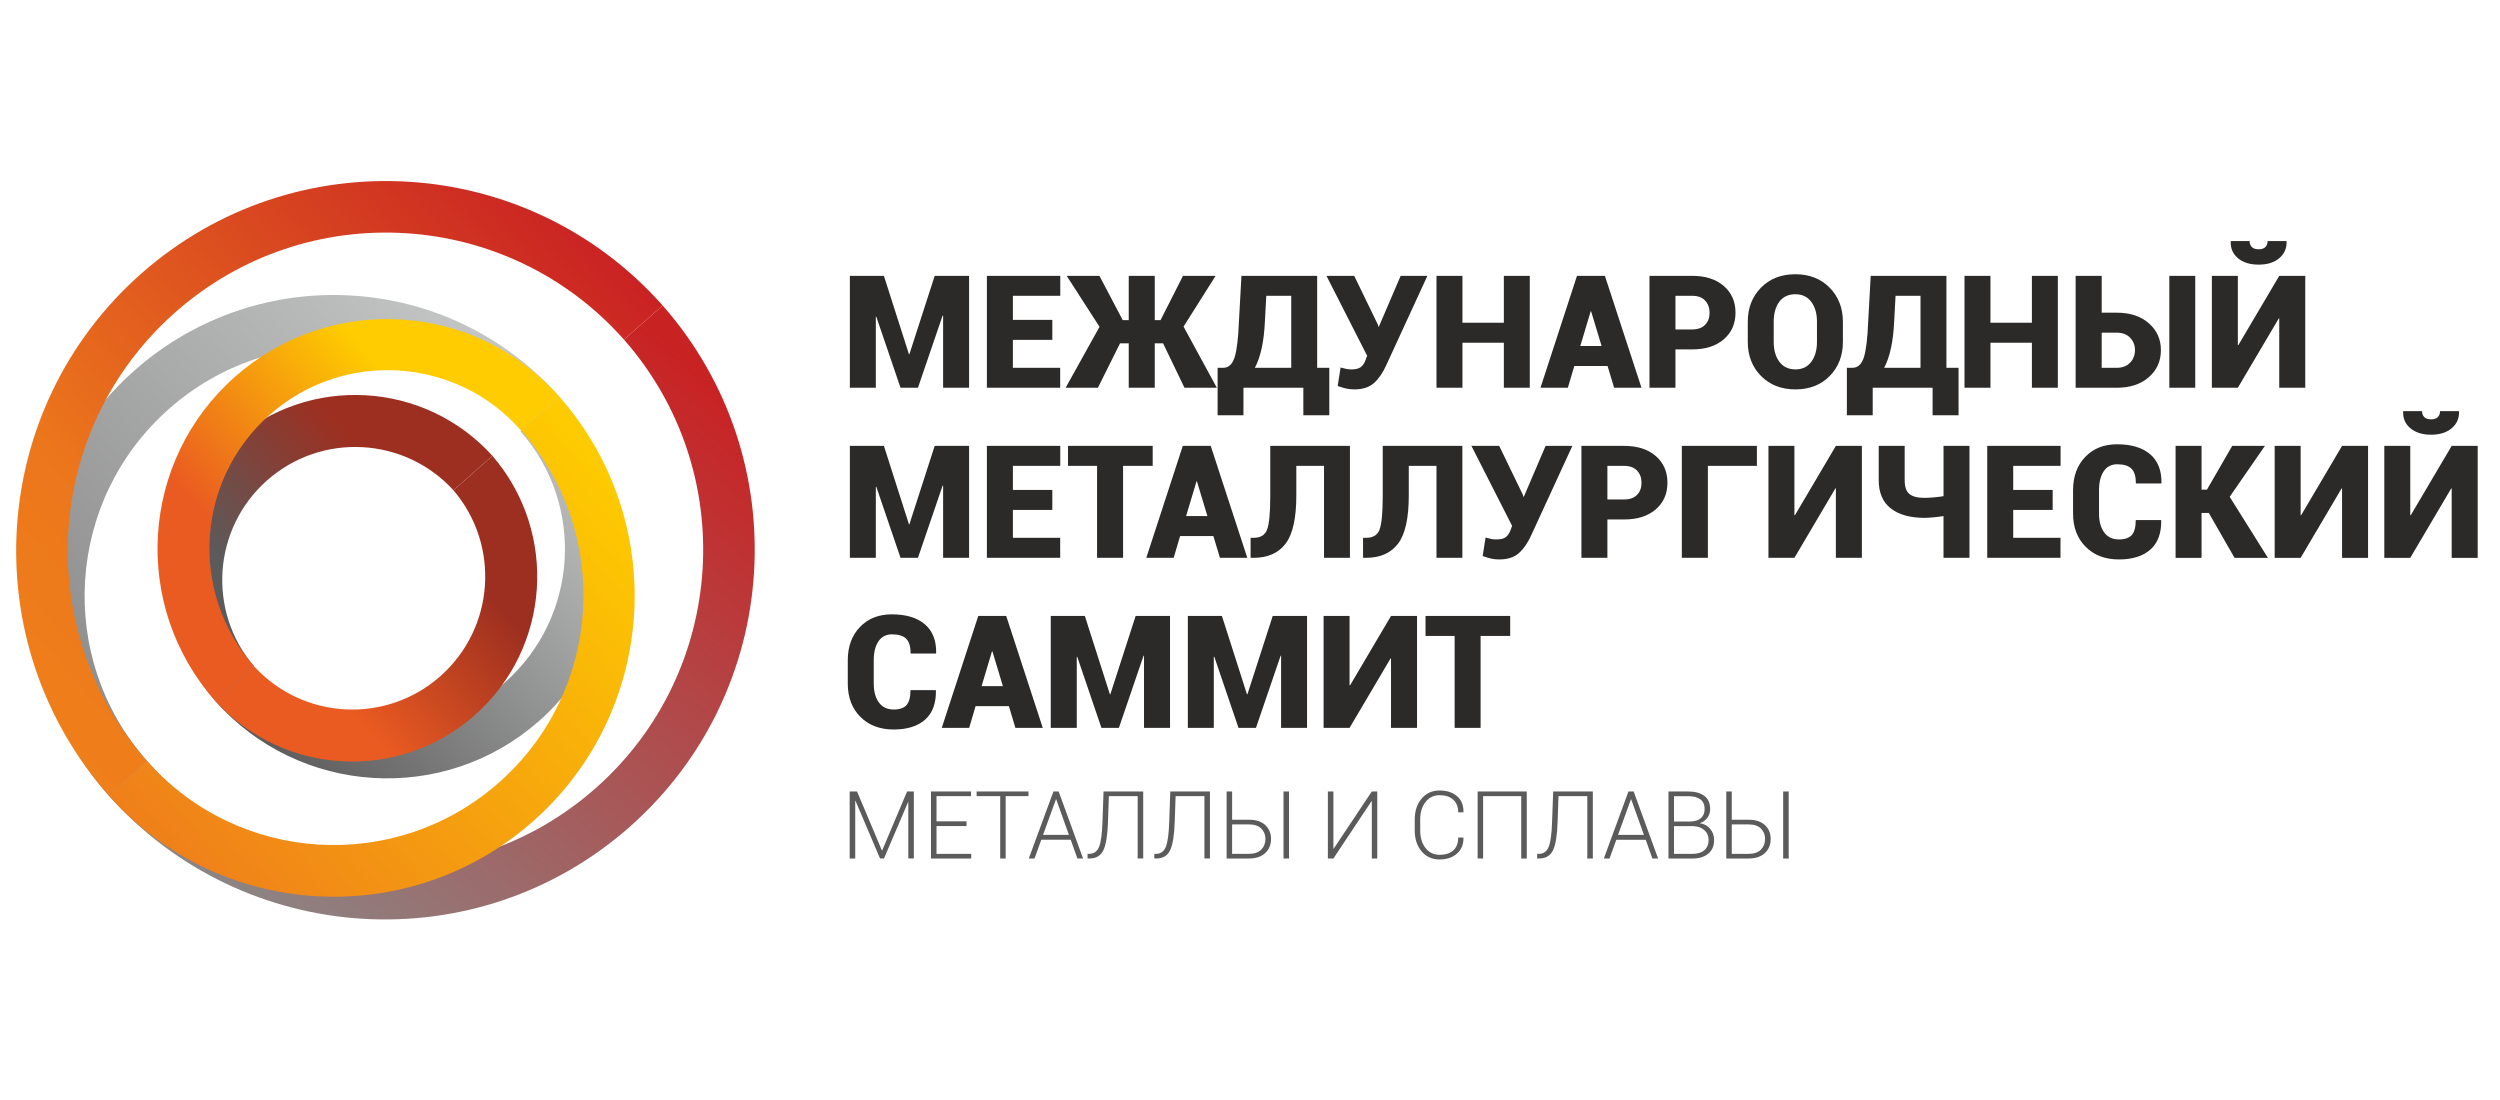 <?xml version="1.0" encoding="UTF-8"?> <svg xmlns="http://www.w3.org/2000/svg" xmlns:xlink="http://www.w3.org/1999/xlink" xmlns:xodm="http://www.corel.com/coreldraw/odm/2003" xml:space="preserve" width="591px" height="260px" version="1.1" style="shape-rendering:geometricPrecision; text-rendering:geometricPrecision; image-rendering:optimizeQuality; fill-rule:evenodd; clip-rule:evenodd" viewBox="0 0 591 260.04"> <defs> <style type="text/css"> .fil9 {fill:#5B5B5B;fill-rule:nonzero} .fil8 {fill:#2B2A29;fill-rule:nonzero} .fil5 {fill:url(#id0)} .fil3 {fill:url(#id1)} .fil1 {fill:url(#id2)} .fil7 {fill:url(#id3)} .fil6 {fill:url(#id4)} .fil2 {fill:url(#id5)} .fil0 {fill:url(#id6)} .fil4 {fill:url(#id7)} </style> <linearGradient id="id0" gradientUnits="userSpaceOnUse" x1="53.18" y1="127.36" x2="93.88" y2="91.42"> <stop offset="0" style="stop-opacity:1; stop-color:#EA5B21"></stop> <stop offset="1" style="stop-opacity:1; stop-color:#FECC00"></stop> </linearGradient> <linearGradient id="id1" gradientUnits="userSpaceOnUse" x1="63.9" y1="229.89" x2="176.03" y2="95.71"> <stop offset="0" style="stop-opacity:1; stop-color:#898989"></stop> <stop offset="1" style="stop-opacity:1; stop-color:#C92223"></stop> </linearGradient> <linearGradient id="id2" gradientUnits="userSpaceOnUse" x1="150.17" y1="114.15" x2="68.77" y2="186.02"> <stop offset="0" style="stop-opacity:1; stop-color:#C5C6C6"></stop> <stop offset="1" style="stop-opacity:1; stop-color:#5B5B5B"></stop> </linearGradient> <linearGradient id="id3" gradientUnits="userSpaceOnUse" x1="-3.32" y1="155.27" x2="127.75" y2="39.53"> <stop offset="0" style="stop-opacity:1; stop-color:#EF7F1A"></stop> <stop offset="0.251" style="stop-opacity:1; stop-color:#EC761C"></stop> <stop offset="1" style="stop-opacity:1; stop-color:#C92223"></stop> </linearGradient> <linearGradient id="id4" gradientUnits="userSpaceOnUse" x1="114.08" y1="138.62" x2="81.69" y2="167.21"> <stop offset="0" style="stop-opacity:1; stop-color:#9D2F20"></stop> <stop offset="1" style="stop-opacity:1; stop-color:#EA5B21"></stop> </linearGradient> <linearGradient id="id5" gradientUnits="userSpaceOnUse" x1="2.01" y1="161.31" x2="108.66" y2="67.14"> <stop offset="0" style="stop-opacity:1; stop-color:#898989"></stop> <stop offset="1" style="stop-opacity:1; stop-color:#C5C6C6"></stop> </linearGradient> <linearGradient id="id6" gradientUnits="userSpaceOnUse" x1="85.48" y1="106.23" x2="53.1" y2="134.83"> <stop offset="0" style="stop-opacity:1; stop-color:#9D2F20"></stop> <stop offset="1" style="stop-opacity:1; stop-color:#5B5B5B"></stop> </linearGradient> <linearGradient id="id7" gradientUnits="userSpaceOnUse" x1="155.74" y1="120.46" x2="49.09" y2="214.63"> <stop offset="0" style="stop-opacity:1; stop-color:#FECC00"></stop> <stop offset="1" style="stop-opacity:1; stop-color:#EF7F1A"></stop> </linearGradient> </defs> <g id="Слой_x0020_1">  <g id="_1723235423408"> <g> <path class="fil0" d="M50.8 165.67c-15.6,-18.11 -13.78,-45.46 4.19,-61.33 17.98,-15.87 45.34,-14.3 61.39,3.43l-9.22 8.14c-11.55,-12.64 -31.14,-13.73 -44.03,-2.36 -12.88,11.38 -14.22,30.96 -3.11,43.98l-9.22 8.14z"></path> <path class="fil1" d="M50.8 165.68c19.85,22.47 54.16,24.61 76.64,4.76 22.47,-19.85 24.61,-54.16 4.76,-76.64l-0.01 0 -9.21 8.14 0 0c15.4,17.44 13.74,44.06 -3.7,59.46 -17.44,15.4 -44.06,13.75 -59.46,-3.69l-9.02 7.97z"></path> <path class="fil2" d="M25.55 187.97l0 0c-26,-29.45 -23.21,-74.41 6.24,-100.41 29.45,-26 74.41,-23.21 100.41,6.24l-9.03 7.97c-21.54,-24.4 -58.81,-26.69 -83.24,-5.11 -24.43,21.57 -26.77,58.83 -5.23,83.23l-0.01 0.01 -9.14 8.07z"></path> <path class="fil3" d="M156.63 72.23c31.83,36.2 28.36,91.35 -7.79,123.27 -36.15,31.92 -91.31,28.53 -123.29,-7.53l9.14 -8.07c27.52,31.02 74.98,33.93 106.08,6.47 31.11,-27.47 34.1,-74.92 6.72,-106.07l9.14 -8.07z"></path> <path class="fil4" d="M25.55 187.97l0 0c26,29.45 70.96,32.24 100.41,6.24 29.45,-26 32.24,-70.96 6.24,-100.41l-9.03 7.97c21.55,24.4 19.2,61.66 -5.23,83.24 -24.43,21.57 -61.7,19.28 -83.24,-5.12l-0.01 0.01 -9.14 8.07z"></path> <path class="fil5" d="M132.2 93.8c-19.85,-22.48 -54.16,-24.61 -76.64,-4.76 -22.48,19.84 -24.61,54.16 -4.76,76.64l0 -0.01 9.22 -8.14 0 0c-15.4,-17.44 -13.74,-44.06 3.7,-59.46 17.44,-15.4 44.05,-13.74 59.45,3.7l9.03 -7.97z"></path> <path class="fil6" d="M50.8 165.67c16.05,17.73 43.41,19.31 61.38,3.44 17.98,-15.87 19.8,-43.22 4.2,-61.34l-9.22 8.14c11.11,13.02 9.77,32.6 -3.11,43.98 -12.89,11.38 -32.48,10.28 -44.03,-2.36l-9.22 8.14z"></path> <path class="fil7" d="M156.63 72.23c-31.98,-36.07 -87.14,-39.45 -123.29,-7.53 -36.15,31.92 -39.62,87.07 -7.79,123.27l9.14 -8.07c-27.38,-31.15 -24.39,-78.6 6.72,-106.07 31.1,-27.46 78.56,-24.56 106.08,6.47l9.14 -8.07z"></path> </g> <g> <path class="fil8" d="M214.86 83.74l0.11 0 5.98 -18.52 8.13 0 0 26.46 -6.14 0 0 -17.05 -0.12 -0.01 -5.83 17.06 -4.12 0 -5.73 -16.81 -0.11 0.02 0 16.79 -6.14 0 0 -26.46 8.05 0 5.92 18.52zm33.9 -3.38l-9.32 0 0 6.6 11.18 0 0 4.72 -17.33 0 0 -26.46 17.35 0 0 4.72 -11.2 0 0 5.69 9.32 0 0 4.73zm26.19 0.82l-1.97 0 0 10.5 -6.15 0 0 -10.5 -2.06 0 -5.23 10.5 -7.63 0 8.01 -14.41 -7.76 -12.05 7.74 0 5.51 10.47 1.42 0 0 -10.47 6.15 0 0 10.47 1.37 0 5.31 -10.47 7.71 0 -7.58 12 7.87 14.46 -7.65 0 -5.06 -10.5zm39.3 17.01l-6.14 0 0 -6.51 -14.16 0 0 6.51 -6.11 0 0 -11.23 1.33 0c1.27,0 2.17,-0.84 2.7,-2.5 0.52,-1.67 0.86,-4.47 1.01,-8.41l0.6 -10.83 17.9 0 0 21.74 2.87 0 0 11.23zm-15.23 -22.14c-0.11,2.38 -0.36,4.47 -0.76,6.29 -0.4,1.82 -0.93,3.36 -1.61,4.62l8.6 0 0 -17.02 -5.9 0 -0.33 6.11zm26.72 0.71l0.12 0.47 0.11 0 5.15 -12.01 6.32 0 -9.7 21.08c-0.82,1.82 -1.78,3.24 -2.91,4.25 -1.13,1.01 -2.68,1.51 -4.66,1.52 -0.71,-0.01 -1.33,-0.07 -1.86,-0.19 -0.54,-0.12 -1.23,-0.33 -2.08,-0.61l0.69 -4.38c0.6,0.16 1.06,0.28 1.41,0.35 0.35,0.06 0.73,0.1 1.16,0.1 1.01,0 1.76,-0.19 2.25,-0.58 0.48,-0.38 0.88,-1.01 1.18,-1.89l0.28 -0.75 -9.62 -18.9 6.56 0 5.6 11.54zm35.91 14.92l-6.13 0 0 -10.65 -9.79 0 0 10.65 -6.14 0 0 -26.46 6.14 0 0 11.08 9.79 0 0 -11.08 6.13 0 0 26.46zm18.39 -5.14l-7.86 0 -1.53 5.14 -6.47 0 8.63 -26.46 3.29 0 0 0.02 0.02 -0.02 3.29 0 8.65 26.46 -6.47 0 -1.55 -5.14zm-6.45 -4.73l5.04 0 -2.48 -8.21 -0.1 0 -2.46 8.21zm22.5 0.8l0 9.07 -6.14 0 0 -26.46 10.1 0c3.14,0 5.63,0.8 7.47,2.4 1.85,1.6 2.77,3.7 2.77,6.31 0,2.6 -0.92,4.7 -2.77,6.29 -1.84,1.6 -4.33,2.39 -7.47,2.39l-3.96 0zm0 -4.72l3.96 0c1.34,0 2.36,-0.37 3.06,-1.1 0.7,-0.73 1.05,-1.68 1.05,-2.83 0,-1.17 -0.35,-2.14 -1.05,-2.89 -0.69,-0.75 -1.71,-1.13 -3.06,-1.13l-3.96 0 0 7.95zm39.59 2.94c0,3.26 -1.04,5.95 -3.11,8.06 -2.06,2.12 -4.76,3.17 -8.09,3.18 -3.36,-0.01 -6.07,-1.06 -8.16,-3.18 -2.08,-2.11 -3.13,-4.8 -3.13,-8.06l0 -4.76c0,-3.25 1.04,-5.93 3.12,-8.05 2.08,-2.12 4.79,-3.18 8.13,-3.18 3.32,0 6.03,1.06 8.11,3.18 2.08,2.12 3.13,4.8 3.13,8.05l0 4.76zm-6.13 -4.79c0,-1.9 -0.44,-3.45 -1.34,-4.66 -0.88,-1.21 -2.14,-1.81 -3.77,-1.81 -1.66,0 -2.93,0.6 -3.81,1.8 -0.87,1.2 -1.31,2.76 -1.31,4.67l0 4.79c0,1.92 0.44,3.48 1.33,4.69 0.89,1.21 2.17,1.82 3.83,1.82 1.61,0 2.86,-0.61 3.75,-1.82 0.88,-1.21 1.32,-2.77 1.32,-4.69l0 -4.79zm33.48 22.15l-6.14 0 0 -6.51 -14.16 0 0 6.51 -6.11 0 0 -11.23 1.33 0c1.27,0 2.17,-0.84 2.7,-2.5 0.52,-1.67 0.86,-4.47 1.01,-8.41l0.6 -10.83 17.9 0 0 21.74 2.87 0 0 11.23zm-15.23 -22.14c-0.11,2.38 -0.36,4.47 -0.76,6.29 -0.4,1.82 -0.93,3.36 -1.6,4.62l8.59 0 0 -17.02 -5.9 0 -0.33 6.11zm38.7 15.63l-6.13 0 0 -10.65 -9.8 0 0 10.65 -6.14 0 0 -26.46 6.14 0 0 11.08 9.8 0 0 -11.08 6.13 0 0 26.46zm10.37 -17.75l3.56 0c3.14,0 5.67,0.82 7.57,2.49 1.91,1.66 2.87,3.78 2.87,6.37 0,2.61 -0.96,4.74 -2.87,6.4 -1.9,1.66 -4.43,2.49 -7.57,2.49l-9.72 0 0 -26.46 6.16 0 0 8.71zm22.12 17.75l-6.13 0 0 -26.46 6.13 0 0 26.46zm-22.12 -13.03l0 8.31 3.56 0c1.35,0 2.4,-0.41 3.17,-1.22 0.76,-0.81 1.14,-1.81 1.14,-2.98 0,-1.14 -0.38,-2.11 -1.15,-2.91 -0.78,-0.8 -1.82,-1.2 -3.16,-1.2l-3.56 0zm41.98 -13.43l6.15 0 0 26.46 -6.15 0 0 -16.39 -0.1 -0.02 -9.69 16.41 -6.14 0 0 -26.46 6.14 0 0 16.37 0.11 0.02 9.68 -16.39zm1.69 -8.23l0.04 0.11c0.06,1.61 -0.52,2.93 -1.73,3.95 -1.21,1.02 -2.83,1.52 -4.87,1.52 -2.05,0 -3.68,-0.5 -4.89,-1.52 -1.21,-1.02 -1.78,-2.34 -1.71,-3.95l0.04 -0.11 4.42 0c0,0.57 0.17,1.04 0.51,1.4 0.35,0.37 0.89,0.55 1.63,0.55 0.73,0 1.26,-0.18 1.61,-0.55 0.34,-0.36 0.51,-0.83 0.51,-1.4l4.44 0zm-325.68 66.96l0.11 0 5.98 -18.53 8.13 0 0 26.47 -6.14 0 0 -17.05 -0.12 -0.02 -5.83 17.07 -4.12 0 -5.73 -16.81 -0.11 0.01 0 16.8 -6.14 0 0 -26.47 8.05 0 5.92 18.53zm33.9 -3.38l-9.32 0 0 6.59 11.18 0 0 4.73 -17.33 0 0 -26.47 17.35 0 0 4.73 -11.2 0 0 5.69 9.32 0 0 4.73zm23.73 -10.42l-7 0 0 21.74 -6.15 0 0 -21.74 -6.87 0 0 -4.73 20.02 0 0 4.73zm14.35 16.6l-7.87 0 -1.52 5.14 -6.47 0 8.63 -26.47 3.29 0 0 0.02 0.02 -0.02 3.29 0 8.65 26.47 -6.47 0 -1.55 -5.14zm-6.45 -4.73l5.04 0 -2.48 -8.22 -0.1 0 -2.46 8.22zm38.74 -16.6l0 26.47 -6.13 0 0 -21.74 -6.55 0 0 7.05c0,5.31 -0.84,9.09 -2.52,11.32 -1.69,2.24 -4.22,3.37 -7.6,3.37l-0.69 0 0 -4.73 0.71 0c1.66,0 2.73,-0.67 3.21,-2 0.49,-1.34 0.73,-4 0.73,-7.96l0 -11.78 18.84 0zm26.58 0l0 26.47 -6.12 0 0 -21.74 -6.55 0 0 7.05c0,5.31 -0.84,9.09 -2.52,11.32 -1.69,2.24 -4.22,3.37 -7.6,3.37l-0.69 0 0 -4.73 0.71 0c1.66,0 2.73,-0.67 3.21,-2 0.49,-1.34 0.73,-4 0.73,-7.96l0 -11.78 18.83 0zm14.3 11.55l0.13 0.47 0.11 0 5.14 -12.02 6.33 0 -9.71 21.09c-0.81,1.82 -1.78,3.23 -2.91,4.24 -1.12,1.01 -2.67,1.52 -4.65,1.52 -0.71,0 -1.33,-0.06 -1.87,-0.18 -0.53,-0.12 -1.23,-0.33 -2.07,-0.62l0.69 -4.38c0.59,0.17 1.06,0.29 1.41,0.36 0.34,0.06 0.73,0.09 1.15,0.09 1.02,0 1.77,-0.19 2.25,-0.57 0.49,-0.38 0.88,-1.01 1.19,-1.9l0.27 -0.74 -9.62 -18.91 6.57 0 5.59 11.55zm19.99 5.85l0 9.07 -6.14 0 0 -26.47 10.11 0c3.14,0 5.62,0.8 7.47,2.4 1.84,1.6 2.76,3.71 2.76,6.31 0,2.61 -0.92,4.7 -2.76,6.3 -1.85,1.59 -4.33,2.39 -7.47,2.39l-3.97 0zm0 -4.73l3.97 0c1.33,0 2.35,-0.37 3.05,-1.1 0.7,-0.73 1.05,-1.67 1.05,-2.82 0,-1.18 -0.34,-2.14 -1.04,-2.89 -0.7,-0.75 -1.72,-1.13 -3.06,-1.13l-3.97 0 0 7.94zm35.35 -7.94l-11.59 0 0 21.74 -6.16 0 0 -26.47 17.75 0 0 4.73zm18.67 -4.73l6.15 0 0 26.47 -6.15 0 0 -16.4 -0.11 -0.02 -9.69 16.42 -6.14 0 0 -26.47 6.14 0 0 16.38 0.12 0.02 9.68 -16.4zm31.59 0l0 26.47 -6.14 0 0 -9.87c-0.72,0.12 -1.53,0.22 -2.45,0.3 -0.91,0.08 -1.58,0.12 -2.02,0.12 -3.41,0 -6.07,-0.74 -7.98,-2.22 -1.91,-1.48 -2.87,-3.72 -2.87,-6.71l0 -8.09 6.14 0 0 8.09c0,1.59 0.37,2.69 1.12,3.29 0.74,0.61 1.94,0.91 3.59,0.91 0.51,0 1.2,-0.03 2.1,-0.11 0.88,-0.07 1.68,-0.17 2.37,-0.29l0 -11.89 6.14 0zm19.67 15.15l-9.33 0 0 6.59 11.18 0 0 4.73 -17.32 0 0 -26.47 17.34 0 0 4.73 -11.2 0 0 5.69 9.33 0 0 4.73zm25.62 2.39l0.04 0.11c0.05,3.02 -0.8,5.31 -2.55,6.86 -1.75,1.56 -4.24,2.34 -7.44,2.34 -3.28,0 -5.9,-1 -7.88,-3 -1.99,-2 -2.97,-4.62 -2.97,-7.85l0 -5.53c0,-3.22 0.95,-5.83 2.86,-7.84 1.91,-2.01 4.43,-3.01 7.56,-3.01 3.36,0 5.96,0.79 7.8,2.35 1.83,1.56 2.73,3.83 2.68,6.81l-0.06 0.11 -5.98 0c0,-1.62 -0.34,-2.78 -1.04,-3.48 -0.68,-0.71 -1.82,-1.06 -3.4,-1.06 -1.37,0 -2.43,0.55 -3.17,1.66 -0.74,1.11 -1.11,2.58 -1.11,4.43l0 5.56c0,1.85 0.4,3.34 1.21,4.45 0.82,1.12 1.98,1.67 3.5,1.67 1.4,0 2.42,-0.35 3.04,-1.05 0.62,-0.7 0.93,-1.88 0.93,-3.53l5.98 0zm11.29 -1.69l-1.71 0 0 10.62 -6.14 0 0 -26.47 6.14 0 0 10.36 1.27 0 5.98 -10.36 7.73 0 -8.33 12.04 9.04 14.43 -7.89 0 -6.09 -10.62zm31.51 -15.85l6.15 0 0 26.47 -6.15 0 0 -16.4 -0.1 -0.02 -9.69 16.42 -6.14 0 0 -26.47 6.14 0 0 16.38 0.11 0.02 9.68 -16.4zm25.92 0l6.15 0 0 26.47 -6.15 0 0 -16.4 -0.1 -0.02 -9.69 16.42 -6.14 0 0 -26.47 6.14 0 0 16.38 0.11 0.02 9.68 -16.4zm1.69 -8.22l0.04 0.11c0.06,1.61 -0.52,2.93 -1.73,3.94 -1.21,1.02 -2.83,1.53 -4.87,1.53 -2.05,0 -3.68,-0.51 -4.89,-1.53 -1.21,-1.01 -1.78,-2.33 -1.71,-3.94l0.04 -0.11 4.42 0c0,0.57 0.17,1.03 0.51,1.4 0.35,0.36 0.89,0.54 1.63,0.54 0.73,0 1.26,-0.18 1.61,-0.54 0.34,-0.37 0.51,-0.83 0.51,-1.4l4.44 0zm-360.11 65.97l0.04 0.11c0.05,3.01 -0.8,5.3 -2.55,6.86 -1.75,1.56 -4.24,2.33 -7.44,2.34 -3.28,-0.01 -5.9,-1.01 -7.88,-3 -1.99,-2 -2.97,-4.62 -2.97,-7.86l0 -5.52c0,-3.23 0.95,-5.84 2.86,-7.84 1.91,-2.01 4.43,-3.01 7.57,-3.01 3.35,0 5.95,0.78 7.79,2.34 1.83,1.57 2.73,3.84 2.68,6.82l-0.06 0.11 -5.98 0c0,-1.63 -0.34,-2.79 -1.04,-3.49 -0.68,-0.71 -1.82,-1.05 -3.39,-1.05 -1.38,0 -2.44,0.55 -3.18,1.66 -0.74,1.1 -1.11,2.58 -1.11,4.42l0 5.56c0,1.86 0.4,3.34 1.21,4.46 0.82,1.11 1.98,1.67 3.5,1.67 1.4,0 2.42,-0.35 3.04,-1.05 0.62,-0.7 0.93,-1.88 0.93,-3.53l5.98 0zm17.29 3.78l-7.87 0 -1.52 5.14 -6.48 0 8.63 -26.46 3.3 0 0 0.02 0.02 -0.02 3.29 0 8.64 26.46 -6.47 0 -1.54 -5.14zm-6.45 -4.73l5.03 0 -2.47 -8.21 -0.11 0 -2.45 8.21zm30.33 1.93l0.11 0 5.98 -18.52 8.13 0 0 26.46 -6.15 0 0 -17.04 -0.11 -0.02 -5.83 17.06 -4.13 0 -5.72 -16.81 -0.11 0.02 0 16.79 -6.15 0 0 -26.46 8.06 0 5.92 18.52zm32.41 0l0.11 0 5.98 -18.52 8.12 0 0 26.46 -6.14 0 0 -17.04 -0.11 -0.02 -5.83 17.06 -4.13 0 -5.72 -16.81 -0.12 0.02 0 16.79 -6.14 0 0 -26.46 8.06 0 5.92 18.52zm34.06 -18.52l6.15 0 0 26.46 -6.15 0 0 -16.39 -0.11 -0.02 -9.69 16.41 -6.14 0 0 -26.46 6.14 0 0 16.38 0.12 0.02 9.68 -16.4zm28.18 4.73l-7 0 0 21.73 -6.14 0 0 -21.73 -6.88 0 0 -4.73 20.02 0 0 4.73z"></path> <path class="fil9" d="M208.47 201.08l0.06 0 5.9 -13.95 1.59 0 0 15.85 -1.31 0 0 -13.31 -0.06 -0.01 -5.69 13.32 -0.93 0 -5.81 -13.65 -0.06 0.01 0 13.64 -1.31 0 0 -15.85 1.74 0 5.88 13.95zm20.01 -5.77l-7.1 0 0 6.57 8.21 0 0 1.1 -9.52 0 0 -15.85 9.47 0 0 1.11 -8.16 0 0 5.95 7.1 0 0 1.12zm14.65 -7.07l-5.4 0 0 14.74 -1.29 0 0 -14.74 -5.58 0 0 -1.11 12.27 0 0 1.11zm9.98 10.31l-6.96 0 -1.6 4.43 -1.35 0 5.83 -15.85 1.23 0 5.77 15.85 -1.34 0 -1.58 -4.43zm-6.54 -1.16l6.11 0 -3 -8.4 -0.06 0 -3.05 8.4zm23.68 -10.26l0 15.85 -1.31 0 0 -14.74 -6.81 0 -0.21 6.06c-0.1,3.17 -0.46,5.4 -1.08,6.71 -0.62,1.31 -1.72,1.97 -3.3,1.97l-0.45 0 0 -1.1 0.4 0c1.09,0 1.85,-0.54 2.3,-1.61 0.46,-1.08 0.73,-3.07 0.83,-5.97l0.25 -7.17 9.38 0zm15.78 0l0 15.85 -1.31 0 0 -14.74 -6.81 0 -0.21 6.06c-0.1,3.17 -0.46,5.4 -1.08,6.71 -0.62,1.31 -1.72,1.97 -3.3,1.97l-0.45 0 0 -1.1 0.4 0c1.09,0 1.85,-0.54 2.31,-1.61 0.45,-1.08 0.72,-3.07 0.82,-5.97l0.25 -7.17 9.38 0zm5.24 6.68l3.96 0c1.68,0 2.96,0.42 3.88,1.26 0.9,0.84 1.36,1.94 1.36,3.3 0,1.37 -0.46,2.48 -1.38,3.33 -0.91,0.85 -2.2,1.28 -3.86,1.28l-5.26 0 0 -15.85 1.3 0 0 6.68zm0 1.11l0 6.96 3.96 0c1.31,0 2.29,-0.34 2.94,-1.01 0.66,-0.68 0.98,-1.52 0.98,-2.52 0,-0.96 -0.32,-1.78 -0.98,-2.44 -0.65,-0.66 -1.63,-0.99 -2.94,-0.99l-3.96 0zm13.46 8.06l-1.31 0 0 -15.85 1.31 0 0 15.85zm19.57 -15.85l1.29 0 0 15.85 -1.29 0 0 -13.55 -0.07 -0.01 -9.01 13.56 -1.31 0 0 -15.85 1.31 0 0 13.53 0.06 0.01 9.02 -13.54zm21.65 10.9l0.02 0.06c0.03,1.55 -0.48,2.79 -1.52,3.72 -1.05,0.93 -2.42,1.39 -4.11,1.4 -1.77,-0.01 -3.19,-0.64 -4.27,-1.92 -1.08,-1.27 -1.62,-2.92 -1.62,-4.94l0 -2.58c0,-2.02 0.54,-3.67 1.62,-4.95 1.08,-1.28 2.5,-1.92 4.27,-1.92 1.72,0 3.09,0.46 4.13,1.36 1.03,0.91 1.53,2.16 1.5,3.75l-0.02 0.06 -1.22 0c0,-1.28 -0.39,-2.27 -1.17,-2.99 -0.78,-0.71 -1.85,-1.07 -3.22,-1.07 -1.39,0 -2.5,0.54 -3.34,1.61 -0.84,1.08 -1.26,2.45 -1.26,4.13l0 2.6c0,1.7 0.42,3.08 1.26,4.15 0.84,1.07 1.95,1.61 3.34,1.61 1.37,0 2.44,-0.35 3.22,-1.05 0.78,-0.69 1.17,-1.71 1.17,-3.03l1.22 0zm14.99 4.95l-1.31 0 0 -14.74 -9.01 0 0 14.74 -1.3 0 0 -15.85 11.62 0 0 15.85zm15.62 -15.85l0 15.85 -1.31 0 0 -14.74 -6.81 0 -0.21 6.06c-0.1,3.17 -0.46,5.4 -1.08,6.71 -0.62,1.31 -1.72,1.97 -3.31,1.97l-0.44 0 0 -1.1 0.4 0c1.08,0 1.85,-0.54 2.3,-1.61 0.46,-1.08 0.73,-3.07 0.82,-5.97l0.26 -7.17 9.38 0zm12.5 11.42l-6.95 0 -1.6 4.43 -1.35 0 5.82 -15.85 1.23 0 5.78 15.85 -1.35 0 -1.58 -4.43zm-6.54 -1.16l6.12 0 -3.01 -8.4 -0.06 0 -3.05 8.4zm11.92 5.59l0 -15.85 4.62 0c1.65,0 2.93,0.35 3.86,1.04 0.92,0.69 1.38,1.73 1.38,3.13 0,0.79 -0.23,1.48 -0.67,2.08 -0.45,0.59 -1.05,1.01 -1.8,1.26 1,0.12 1.82,0.56 2.45,1.3 0.64,0.75 0.95,1.63 0.95,2.63 0,1.41 -0.45,2.5 -1.37,3.26 -0.92,0.76 -2.15,1.15 -3.69,1.15l-5.73 0zm1.31 -7.65l0 6.55 4.42 0c1.17,0 2.09,-0.29 2.76,-0.87 0.67,-0.57 1,-1.38 1,-2.42 0,-0.95 -0.33,-1.72 -0.99,-2.31 -0.65,-0.59 -1.53,-0.91 -2.64,-0.95l-0.17 0 -4.38 0zm0 -1.09l3.8 0c1.1,-0.02 1.95,-0.29 2.55,-0.79 0.59,-0.51 0.89,-1.24 0.89,-2.19 0,-1.01 -0.33,-1.76 -1,-2.26 -0.67,-0.51 -1.64,-0.76 -2.93,-0.76l-3.31 0 0 6zm13.66 -0.43l3.96 0c1.68,0 2.96,0.42 3.87,1.26 0.91,0.84 1.37,1.94 1.37,3.3 0,1.37 -0.46,2.48 -1.38,3.33 -0.91,0.85 -2.2,1.28 -3.86,1.28l-5.26 0 0 -15.85 1.3 0 0 6.68zm0 1.11l0 6.96 3.96 0c1.31,0 2.29,-0.34 2.94,-1.01 0.65,-0.68 0.98,-1.52 0.98,-2.52 0,-0.96 -0.33,-1.78 -0.98,-2.44 -0.65,-0.66 -1.63,-0.99 -2.94,-0.99l-3.96 0zm13.46 8.06l-1.31 0 0 -15.85 1.31 0 0 15.85z"></path> </g> </g> </g> </svg> 